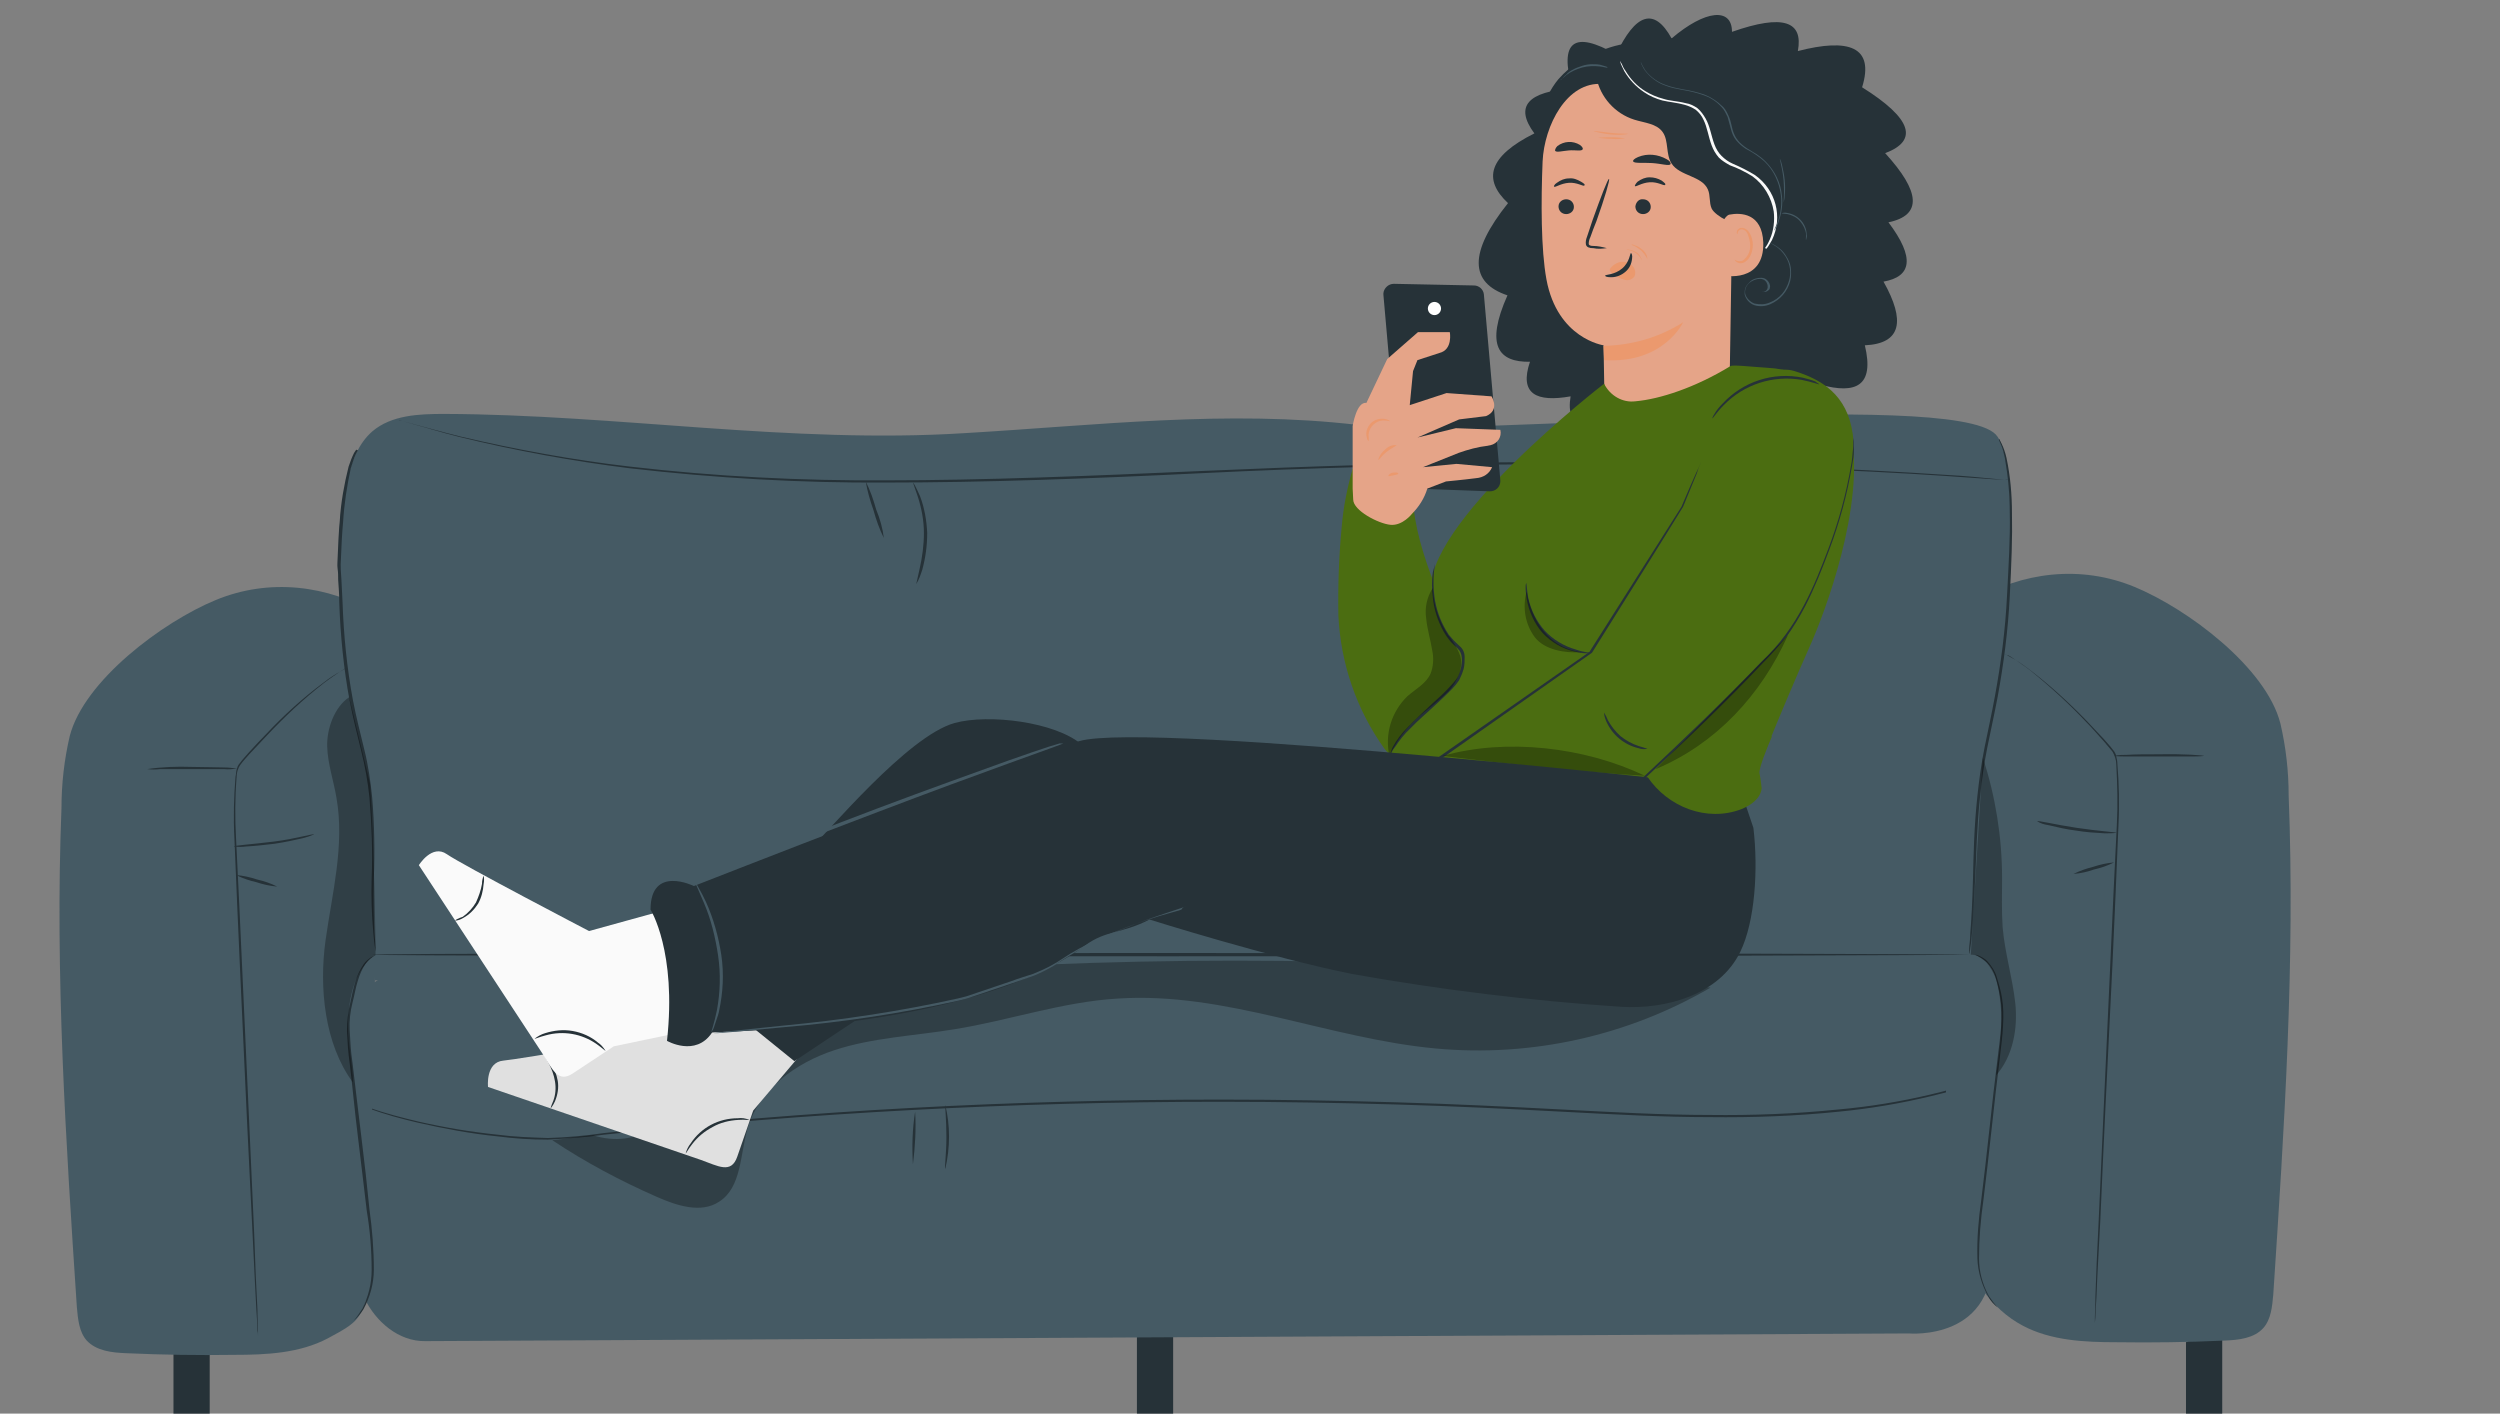 <?xml version="1.0" encoding="utf-8"?>
<!-- Generator: Adobe Illustrator 23.0.3, SVG Export Plug-In . SVG Version: 6.00 Build 0)  -->
<svg version="1.1" id="Layer_1" xmlns="http://www.w3.org/2000/svg" xmlns:xlink="http://www.w3.org/1999/xlink" x="0px" y="0px"
	 viewBox="0 0 455.4 257.5" style="enable-background:new 0 0 455.4 257.5;" xml:space="preserve">
<rect x="0" y="0" width="455.4" height="257.5" fill="#808080" stroke="none"/>
<style type="text/css">
	.st0{fill:#263238;}
	.st1{fill:#455A64;}
	.st2{opacity:0.3;}
	.st3{fill-rule:evenodd;clip-rule:evenodd;fill:#263238;}
	.st4{fill:#E5A488;}
	.st5{fill:#EB996E;}
	.st6{fill:#FAFAFA;}
	.st7{fill:#4B6D11;}
	.st8{fill:#E0E0E0;}
	.st9{fill:#FFFFFF;}
</style>
<g id="freepik--Sofa--inject-103">
	<rect x="207.1" y="241.4" class="st0" width="6.6" height="22.9"/>
	<rect x="31.6" y="241.4" class="st0" width="6.6" height="22.9"/>
	<polygon class="st0" points="404.8,264.3 398.2,264.3 398.2,244.5 404.8,241.4 	"/>
	<path class="st1" d="M247.3,77.4c-23.8-2.8-47.6,0.1-71.6,1.5c-31.6,2-63.2-3.4-94.8-3.5c-4.6,0-9.6,0.2-13.1,3.2
		c-2.4,2.1-3.7,5.3-4.5,8.4c-6.1,24.4,7.5,46.8,5,71.7c0,0.2,0,0.4-0.1,0.6l0.1,19.3l290.4-4.7c0,0,13.1-86.4,4.8-94.8
		C355.2,70.8,267.7,79.8,247.3,77.4z"/>
	<path class="st0" d="M366,87.4c0,0-0.3,0-0.8,0l-2.2-0.1l-8.6-0.6c-7.4-0.5-18.2-1.1-31.5-1.5s-29.2-0.7-46.8-0.6s-37,0.6-57.3,1.6
		s-39.7,1.7-57.3,1.7c-15.6,0.1-31.2-0.8-46.8-2.6c-10.4-1.3-20.8-3.2-31-5.7c-3.6-0.9-6.4-1.8-8.3-2.3l-2.1-0.6
		c-0.5-0.1-0.7-0.2-0.7-0.2s0.2,0,0.7,0.2l2.2,0.6c1.9,0.5,4.7,1.3,8.3,2.2c10.2,2.4,20.6,4.3,31,5.5c15.5,1.8,31.1,2.6,46.7,2.5
		c17.6,0,37-0.8,57.3-1.7s39.7-1.5,57.3-1.6s33.5,0.2,46.8,0.7s24.1,1.1,31.5,1.6c3.7,0.2,6.6,0.5,8.6,0.7l2.2,0.2
		C365.7,87.3,366,87.4,366,87.4z"/>
	<path class="st1" d="M72.5,177.5c-3.4,0-6.4,2.6-7.7,5.6s-1.2,6.3-1.2,9.6c0.2,10.1,0.4,20.1,0.6,30.2c0.1,4.6,0.2,9.4,2.2,13.6
		s6.2,7.9,11.1,7.8l270.2-1.4c0,0,16.4,1.5,15.1-15.6c-1.3-17-0.7-50.2-4.2-53.6S72.5,177.5,72.5,177.5z"/>
	<path class="st0" d="M379.4,188.9l-0.8,0.4l-2.1,1.2c-2.7,1.5-5.5,2.8-8.4,4c-10.6,4.2-21.8,6.9-33.1,8c-7.8,0.8-15.7,1.1-23.6,1
		c-8.5,0-17.5-0.5-27-1s-19.5-1-29.9-1.3s-21.1-0.5-32.1-0.5c-37.5,0-75.1,2-112.4,6c-3.4,0.5-6.8,0.7-10.2,0.9
		c-3.1,0-6.1-0.2-9.2-0.6c-4.9-0.5-9.7-1.4-14.5-2.5c-3-0.7-6-1.5-8.9-2.6c-0.8-0.3-1.5-0.6-2.2-0.9l-0.7-0.4c0,0,0.3,0.1,0.8,0.3
		s1.2,0.5,2.2,0.9c2.9,1,5.9,1.8,8.9,2.5c4.8,1.1,9.6,1.9,14.5,2.4c3,0.4,6.1,0.5,9.1,0.6c3.4-0.1,6.8-0.4,10.2-0.9
		c37.3-4.1,74.9-6.1,112.4-6.1c11,0,21.7,0.2,32.1,0.5c10.4,0.3,20.4,0.8,29.9,1.3s18.5,1,27,1c7.8,0.1,15.7-0.2,23.5-1
		c11.3-1,22.5-3.7,33.1-7.8c3.8-1.5,6.5-2.9,8.4-3.9l2.1-1.1C379.2,189,379.4,188.9,379.4,188.9z"/>
	<path class="st0" d="M166.3,212.1c-0.2-3.2-0.1-6.5,0.4-9.6C166.9,205.6,166.7,208.9,166.3,212.1z"/>
	<path class="st0" d="M172.2,212.9c-0.2,0,0.2-2.6,0.2-5.8s-0.3-5.8-0.2-5.8C173.1,205,173.1,209,172.2,212.9L172.2,212.9z"/>
	<path class="st0" d="M161,98c-0.8-1.6-1.4-3.3-1.9-5.1c-0.6-1.7-1.1-3.4-1.4-5.2c0.8,1.6,1.4,3.3,1.9,5.1
		C160.3,94.5,160.8,96.3,161,98z"/>
	<path class="st0" d="M166.9,106.4c0.2-0.9,0.4-1.8,0.6-2.7c0.5-2.2,0.8-4.4,0.8-6.6s-0.4-4.4-1.1-6.6c-0.3-0.9-0.6-1.7-0.9-2.6
		c0,0,0.2,0.2,0.4,0.6c0.3,0.6,0.6,1.2,0.9,1.9c0.8,2.1,1.2,4.4,1.3,6.7c0,2.3-0.3,4.5-0.9,6.7C167.7,104.7,167.4,105.6,166.9,106.4
		z"/>
	<path class="st1" d="M67.6,209.1c-0.3,6.6,2,18.7,0,25s-2.1,6.6-7.9,9.7c-5.1,2.7-11.2,3-17,3c-6.6,0.1-13.1,0-19.7-0.3
		c-2.6-0.1-5.4-0.4-7.2-2.3c-1.4-1.6-1.6-3.9-1.8-6.1c-2-30.2-4-60.6-2.8-90.9c0-4.4,0.5-8.8,1.5-13.1c2.6-10.1,16.9-20.8,26.6-24.8
		s20.4-2.8,29.4,2.6l3.2,42.3l-3.5,19.7L67.6,209.1z"/>
	<path class="st0" d="M63.1,121.6c-0.1,0.1-0.2,0.1-0.3,0.2l-0.8,0.5c-0.7,0.5-1.8,1.2-3.1,2.2c-3.7,2.9-7.1,6.1-10.3,9.5
		c-1,1.1-2.1,2.2-3.2,3.4c-0.5,0.6-1.1,1.2-1.6,1.9s-0.7,1.5-0.7,2.3c-0.3,3.7-0.3,7.4-0.1,11.1c0.4,7.9,0.8,16.5,1.2,25.5
		c0.8,18.1,1.6,34.5,2.1,46.4c0.2,5.9,0.4,10.7,0.6,14c0,1.6,0.1,2.9,0.1,3.8c0,0.4,0,0.8,0,1c0,0.1,0,0.2,0,0.3c0-0.1,0-0.2,0-0.3
		c0-0.2,0-0.6-0.1-1c0-0.9-0.1-2.2-0.2-3.8c-0.2-3.4-0.4-8.1-0.7-14c-0.6-11.9-1.4-28.3-2.2-46.4c-0.4-9-0.8-17.7-1.1-25.5
		c-0.2-3.7-0.1-7.5,0.2-11.2c0.1-0.4,0.1-0.9,0.2-1.3c0.1-0.2,0.1-0.4,0.2-0.6c0.1-0.2,0.2-0.4,0.4-0.6c0.5-0.7,1.1-1.3,1.6-1.9
		c1.1-1.2,2.2-2.4,3.2-3.4c3.2-3.4,6.7-6.6,10.5-9.4c1-0.8,2.1-1.5,3.2-2.1l0.9-0.5C62.8,121.7,63,121.6,63.1,121.6z"/>
	<path class="st0" d="M57.2,152c-0.7,0.3-1.3,0.5-2.1,0.7c-1.3,0.3-3.1,0.7-5.1,1c-1.7,0.2-3.4,0.4-5.2,0.5c-0.7,0.1-1.4,0.1-2.2,0
		c0-0.2,3.3-0.4,7.3-0.9S57.1,151.8,57.2,152z"/>
	<path class="st0" d="M50.5,161.5c-1.3-0.1-2.6-0.4-3.8-0.8c-1.3-0.3-2.5-0.7-3.7-1.3c1.3,0.1,2.6,0.4,3.8,0.8
		C48.1,160.5,49.3,160.9,50.5,161.5z"/>
	<path class="st0" d="M26.8,140.1c2.7-0.4,5.4-0.5,8.2-0.4c2.3,0,4.3,0.1,5.8,0.1c0.8,0,1.6,0.1,2.4,0.2c-0.8,0.1-1.6,0.2-2.4,0.1
		c-1.5,0-3.5,0-5.8,0h-5.8C28.4,140.2,27.6,140.2,26.8,140.1z"/>
	<path class="st0" d="M65.2,82c0,0.1,0,0.2-0.1,0.2c-0.1,0.2-0.2,0.4-0.3,0.6c-0.4,0.8-0.6,1.7-0.9,2.5c-0.7,3.2-1.2,6.5-1.4,9.8
		c-0.2,2.1-0.3,4.4-0.4,6.8c-0.1,1.2,0,2.5,0.1,3.8s0.1,2.7,0.2,4c0.2,6,0.8,12,1.9,17.9c0.6,3.1,1.4,6.2,2.1,9.1
		c0.7,2.8,1.1,5.7,1.4,8.6c0.4,4.9,0.5,9.8,0.3,14.7c-0.1,4.2,0,7.6,0.1,9.9c0.1,1.2,0.2,2.1,0.2,2.7v0.7c0,0.1,0,0.2,0,0.2
		s0-0.1,0-0.2s-0.1-0.4-0.1-0.7c-0.1-0.6-0.2-1.5-0.3-2.7c-0.3-3.3-0.4-6.6-0.3-9.9c0.2-4.9,0-9.8-0.4-14.7
		c-0.3-2.9-0.8-5.7-1.5-8.5c-0.7-2.9-1.5-6-2.1-9.1c-1.1-5.9-1.7-12-1.9-18c0-1.4-0.1-2.7-0.2-4.1c0-0.7,0-1.3-0.1-2s0-1.3,0-1.9
		c0.1-2.5,0.2-4.8,0.4-6.9c0.2-3.3,0.8-6.6,1.6-9.8c0.3-0.9,0.6-1.7,1-2.5l0.4-0.6C65.1,82.1,65.2,82,65.2,82z"/>
	<path class="st0" d="M68.5,173.9c-0.8,0.4-1.5,1-2,1.8c-0.6,0.9-1,1.9-1.3,2.9c-0.4,1.2-0.6,2.6-1,4.1c-0.4,1.6-0.6,3.3-0.5,5
		c0.1,2,0.2,3.9,0.5,5.8c0.5,4.1,1,8.6,1.6,13.4s1.1,9.3,1.5,13.4c0.5,3.6,0.8,7.3,0.8,11c0,2.5-0.7,5-1.9,7.2
		c-0.5,0.8-1.1,1.5-1.8,2.1c0.6-0.7,1.1-1.4,1.6-2.2c1.1-2.2,1.7-4.6,1.7-7c0-3.7-0.3-7.3-0.9-10.9c-0.5-4.1-1-8.6-1.6-13.4
		s-1-9.3-1.5-13.4c-0.3-2-0.4-3.9-0.5-5.9c0-1.7,0.2-3.5,0.6-5.1c0.3-1.5,0.6-2.9,1-4.1c0.3-1,0.8-2,1.4-2.9c0.4-0.6,0.9-1,1.5-1.4
		c0.2-0.1,0.3-0.1,0.5-0.2L68.5,173.9z"/>
	<path class="st1" d="M354.2,206.5c0.3,6.6,0.6,13.3,2.6,19.6s5.8,12.3,11.7,15.4c5.1,2.7,11.2,3,17,3c6.6,0.1,13.1,0,19.7-0.3
		c2.6-0.1,5.4-0.4,7.1-2.3c1.4-1.6,1.6-3.9,1.8-6.1c2-30.3,4-60.6,2.8-90.9c0-4.4-0.5-8.8-1.5-13.1c-2.6-10.2-16.9-20.9-26.6-24.9
		s-20.4-2.8-29.4,2.6l-3.2,42.3L354.2,206.5z"/>
	<path class="st0" d="M365.2,119.2c0.1,0,0.2,0.1,0.3,0.1l0.9,0.5c0.8,0.4,1.9,1.1,3.2,2.1c3.7,2.8,7.2,6,10.5,9.4
		c1,1.1,2.1,2.2,3.2,3.4c0.5,0.6,1.1,1.2,1.6,1.9c0.2,0.2,0.3,0.4,0.4,0.6c0.1,0.2,0.2,0.4,0.2,0.6c0.1,0.4,0.2,0.9,0.2,1.3
		c0.3,3.7,0.4,7.4,0.2,11.2c-0.3,7.9-0.7,16.5-1.1,25.5c-0.9,18.1-1.7,34.5-2.2,46.4c-0.3,5.9-0.6,10.7-0.7,14
		c-0.1,1.6-0.2,2.9-0.2,3.8l-0.1,1c0,0.2,0,0.3,0,0.3c0-0.1,0-0.2,0-0.3c0-0.2,0-0.6,0-1c0-0.9,0.1-2.2,0.1-3.8
		c0.1-3.4,0.3-8.1,0.6-14c0.5-11.9,1.3-28.3,2.1-46.4c0.4-9,0.8-17.7,1.2-25.5c0.2-3.7,0.1-7.4-0.1-11.1c0-0.8-0.3-1.6-0.7-2.3
		c-0.5-0.6-1.1-1.3-1.6-1.9c-1.1-1.2-2.1-2.4-3.1-3.4c-3.2-3.4-6.7-6.6-10.3-9.5c-1.3-1-2.4-1.7-3.1-2.2l-0.8-0.5
		C365.3,119.3,365.2,119.2,365.2,119.2z"/>
	<path class="st0" d="M371.1,149.6c0-0.2,3.2,0.6,7.2,1.2s7.3,0.8,7.3,0.9c-0.7,0.1-1.4,0.1-2.2,0.1c-1.7-0.1-3.5-0.2-5.2-0.5
		c-1.7-0.2-3.4-0.6-5.1-1C372.4,150.2,371.7,150,371.1,149.6z"/>
	<path class="st0" d="M377.7,159.2c1.2-0.6,2.4-1,3.6-1.3c1.2-0.4,2.5-0.7,3.8-0.8c-1.2,0.6-2.4,1-3.7,1.3
		C380.3,158.8,379,159.1,377.7,159.2z"/>
	<path class="st0" d="M401.5,137.7c-0.8,0.1-1.6,0.1-2.4,0.1h-5.8c-2.2,0-4.3,0-5.8,0c-0.8,0-1.6,0-2.4-0.1c0.8-0.2,1.6-0.2,2.4-0.2
		c1.5-0.1,3.5-0.1,5.8-0.1C397.8,137.3,401.5,137.6,401.5,137.7z"/>
	<path class="st0" d="M364.2,80c0.1,0.1,0.1,0.1,0.1,0.2c0.1,0.2,0.2,0.4,0.3,0.6c0.4,0.8,0.7,1.7,0.9,2.6c0.7,3.3,1,6.7,1,10.1
		c0.1,4.3-0.1,9.4-0.4,15.1c-0.3,6.1-1.1,12.3-2.2,18.3c-0.6,3.2-1.3,6.3-1.9,9.3s-1,6-1.3,8.8c-0.6,5.6-0.7,10.7-0.9,15
		s-0.4,7.8-0.6,10.1c-0.1,1.2-0.2,2.1-0.3,2.7c0,0.3-0.1,0.5-0.1,0.7c0,0.1,0,0.2-0.1,0.2c0,0,0-0.1,0-0.2s0-0.4,0-0.7
		c0-0.6,0.2-1.5,0.2-2.7c0.2-2.4,0.4-5.9,0.5-10.1c0.1-4.3,0.2-9.4,0.8-15c0.3-2.8,0.7-5.8,1.3-8.8s1.3-6.1,1.9-9.4
		c1.1-6,1.9-12.1,2.2-18.3c0.3-5.6,0.6-10.8,0.5-15c0-3.4-0.3-6.7-0.9-10.1c-0.2-0.9-0.4-1.8-0.8-2.6l-0.3-0.7L364.2,80z"/>
	<path class="st0" d="M359.8,173.9c0.2,0,0.4,0.1,0.7,0.2c0.6,0.3,1.2,0.6,1.6,1.1c0.7,0.8,1.3,1.7,1.6,2.7c0.4,1.3,0.8,2.6,1,4
		c0.5,3,0.1,6.7-0.4,10.7s-1,8.4-1.5,13s-1,9-1.5,13c-0.5,3.5-0.8,7.1-0.8,10.6c0,2.4,0.6,4.7,1.8,6.9c0.5,0.7,1,1.4,1.6,2.1
		c-0.7-0.6-1.3-1.2-1.7-2c-1.2-2.1-1.9-4.5-2-6.9c-0.1-3.6,0.2-7.2,0.7-10.7c0.5-4,1-8.4,1.5-13s1-9,1.5-13s1-7.6,0.5-10.6
		c-0.2-1.4-0.5-2.7-0.9-4c-0.3-1-0.8-1.9-1.5-2.6C361.2,174.7,360.5,174.3,359.8,173.9z"/>
	<path class="st0" d="M358.8,173.9c0,0.1-65.1,0.3-145.5,0.3s-145.5-0.1-145.5-0.3s65.1-0.3,145.5-0.3S358.8,173.8,358.8,173.9z"/>
	<g class="st2">
		<path d="M67.4,142.7L63.6,127c-2.7,1.8-4.1,5.8-4,9s1.2,6.3,1.7,9.4c1.5,8.6-0.8,17.3-2,25.9s-0.2,18.9,5,25.9
			c0-3-0.9-6.6-0.9-10.2c0-5.5,1.4-10.8,5-13C68.5,173.9,68.1,151.5,67.4,142.7z"/>
	</g>
	<g class="st2">
		<path d="M359,173.9L359,173.9c-0.1,0-0.3,0-0.5,0H359z"/>
	</g>
	<g class="st2">
		<path d="M367.1,182.7c-0.5-4.6-1.9-9.1-2.3-13.8c-0.2-3-0.1-6-0.1-8.9c0-7.5-1.2-14.9-3.5-22c-0.7,12-1.5,23.9-2.2,35.9
			c1,0,2,0.5,2.7,1.2c0.8,1,1.5,2.1,1.9,3.3c1.6,5.6,0.9,11.8,0,17.5C366.7,192.4,367.6,187.3,367.1,182.7z"/>
	</g>
</g>
<g id="freepik--Character--inject-103">
	<path class="st3" d="M308.9,75.8c4.1,2.8,7.5,2.9,9.9-1.9c6.5,3.2,10.8,1.9,12.9-3.8c6.3,1.7,9.8,0.3,8-7.2
		c6.7-0.3,7.4-4.5,3.4-11.6c5.1-0.9,5.8-4.3,0.9-10.8c6.2-1.3,5.8-5.6-0.6-12.6c6.1-2.3,4.9-6.3-4.2-12c2.3-7.4-2.4-9-11.7-6.6
		c1-5.4-2.6-6.8-12-3.5c0-4.5-4.9-4-11,1.2c-3.2-5.8-6.6-4.5-10.1,2.9c-7.7-4.4-10.4-2.4-8,6.2c-8,0.6-10.6,3.2-6.9,8.2
		c-8.4,4.2-9.4,8.4-4.8,12.7c-7.2,9-7,14.5-0.1,16.8c-4.1,9.2-1.6,12.2,4.1,12.1c-2,5.9,1.2,7.4,7.4,6.3c-1,6,3.1,6.5,9.6,4.2
		C300.4,80.6,304.7,79.8,308.9,75.8z"/>
	<g class="st2">
		<path d="M172.9,176.6c-8.4,0.5-17,1.2-24.4,5c-7.8,4-13.6,11.1-20.3,16.8s-11.8,11-20.2,8.4l-7.4,0.9c6,4,12.4,7.4,19,10.3
			c3.6,1.6,8.1,3.1,11.4,0.9c4.1-2.6,3.8-8.6,5.2-13.4c2.1-7.1,8.8-11.9,15.8-14.2s14.5-2.6,21.8-3.8c10-1.6,19.7-5,29.8-5.6
			c19.6-1.3,38.4,7.3,58,9.1c17.4,1.6,34.9-2.3,50-11.1C265.5,174.5,219.1,173.8,172.9,176.6z"/>
	</g>
	<path class="st0" d="M307.7,35.6c2.6-4.2,7.2-6.9,12.2-7.1l-0.5,1.3c4.3-2.1,9.6-0.4,11.7,4c2,4,0.6,8.8-3,11.2
		c2.5,2.4,2.3,6.8,0.1,9.5s-6,3.7-9.5,3.3c-8-0.9-13.9-8.1-13-16.1C305.9,39.5,306.6,37.4,307.7,35.6L307.7,35.6z"/>
	<path class="st0" d="M315.3,25.2c-0.7-2-0.4-4.2-0.7-6.2c-0.6-4.6-4.2-8.5-8.5-10.2c-4.4-1.5-9.2-1.5-13.6,0.1
		c-3.3,1-6.3,2.9-8.6,5.5c-3,3.6-4,8.4-2.8,12.9l23.5-3.1c2.1,2,4.5,3.6,7,4.8c0.8,0.3,1.6,0.5,2.4,0.4c0.9-0.1,1.6-0.7,1.9-1.5
		C316,26.9,315.7,26,315.3,25.2z"/>
	<path class="st4" d="M312.3,19.9l-20.4-4.6c-6.5-0.5-10.6,7.6-10.9,14.1c-0.3,7.3-0.3,16.1,0.7,21.5c2,10.8,10.4,12,10.4,12
		s0.2,13.1,0.4,17c7.4,3.5,14.8-2.7,22.5-6.1l0.8-50.1C315.8,21.7,314.3,20.1,312.3,19.9z"/>
	<path class="st0" d="M283.9,37.6c0,0.8,0.6,1.4,1.4,1.4c0.7,0,1.4-0.5,1.4-1.3l0,0c0-0.8-0.6-1.4-1.4-1.4
		C284.6,36.3,283.9,36.8,283.9,37.6L283.9,37.6z"/>
	<path class="st0" d="M283.1,34c0.2,0.2,1.2-0.6,2.7-0.7s2.6,0.7,2.8,0.5c0.2-0.2-0.1-0.4-0.6-0.7c-0.7-0.4-1.4-0.7-2.2-0.6
		c-0.8,0-1.5,0.3-2.2,0.8C283.1,33.6,283,34,283.1,34z"/>
	<path class="st0" d="M297.9,37.6c0,0.8,0.6,1.4,1.4,1.4c0.7,0,1.4-0.5,1.4-1.3l0,0c0-0.8-0.6-1.4-1.4-1.4
		C298.6,36.2,298,36.8,297.9,37.6C297.9,37.5,297.9,37.5,297.9,37.6z"/>
	<path class="st0" d="M297.8,33.9c0.2,0.2,1.2-0.6,2.7-0.7c1.5-0.1,2.6,0.7,2.8,0.5c0.2-0.2-0.1-0.4-0.6-0.8
		c-0.7-0.4-1.4-0.6-2.2-0.6c-0.8,0-1.5,0.3-2.2,0.8C297.9,33.5,297.8,33.8,297.8,33.9z"/>
	<path class="st0" d="M292.7,45.2c-0.8-0.2-1.6-0.4-2.5-0.4c-0.4,0-0.8-0.1-0.8-0.4c0-0.4,0.1-0.8,0.3-1.2c0.3-0.9,0.7-1.9,1.1-2.9
		c1.5-4.2,2.5-7.6,2.3-7.7s-1.5,3.3-3,7.5l-1,3c-0.2,0.5-0.3,1-0.2,1.5c0.1,0.3,0.4,0.5,0.6,0.5c0.2,0.1,0.4,0.1,0.7,0.1
		C291.1,45.4,291.9,45.3,292.7,45.2z"/>
	<path class="st5" d="M292.1,63c5.1-0.1,10.1-1.5,14.5-4.3c0,0-3.5,7.6-14.4,6.9L292.1,63z"/>
	<path class="st5" d="M293.4,48.8c0.6-0.7,1.5-1.2,2.4-1.1c0.7,0,1.3,0.4,1.7,0.9c0.4,0.5,0.5,1.2,0.2,1.8c-0.5,0.6-1.2,0.8-2,0.5
		c-0.7-0.2-1.4-0.6-2-1.1c-0.2-0.1-0.3-0.3-0.4-0.4C293.2,49.2,293.2,49,293.4,48.8"/>
	<path class="st0" d="M297.1,46.1c-0.2,0-0.2,1.6-1.6,2.8s-3.1,1.1-3.1,1.3s0.4,0.3,1.1,0.3c1,0,1.9-0.4,2.6-1s1.1-1.4,1.2-2.4
		C297.4,46.5,297.2,46.1,297.1,46.1z"/>
	<path class="st0" d="M297.5,29.4c0.2,0.4,1.7,0.2,3.4,0.3s3.2,0.6,3.4,0.2c0.1-0.2-0.1-0.6-0.7-0.9c-1.6-0.9-3.5-1.1-5.2-0.4
		C297.7,28.9,297.4,29.2,297.5,29.4z"/>
	<path class="st0" d="M283.3,27.5c0.3,0.3,1.3,0,2.5-0.1s2.3,0.2,2.5-0.2c0.1-0.2-0.1-0.5-0.5-0.8c-1.3-0.8-2.9-0.7-4.1,0.2
		C283.4,26.9,283.2,27.3,283.3,27.5z"/>
	<path class="st0" d="M301.3,7.7l-10.5,6.4c0.7,3.6,3.4,6.6,6.9,7.7c1.9,0.6,4.1,0.7,5.2,2.3s0.5,4,1.6,5.7c1.5,2.3,5.5,2.2,6.6,4.7
		c0.5,1.1,0.2,2.4,0.7,3.5c0.7,1.4,4.4,3.3,5.9,2.8s3.3,0.8,3.8-0.6c0,0,3.8-3.6,2.7-11s-2.1-10.5-7.1-15.5S306.8,5.5,301.3,7.7z"/>
	<path class="st4" d="M313.3,42c0-0.8,0.9-2.7,1.7-2.9c2.1-0.4,6-0.3,6.2,5.1c0.2,7.4-7.2,6.1-7.3,5.9C313.8,50,313.3,44.8,313.3,42
		z"/>
	<path class="st5" d="M316,47.3c0,0,0.1,0.1,0.4,0.2c0.3,0.1,0.7,0.1,1,0c1-0.7,1.5-1.8,1.4-2.9c0-0.6-0.2-1.3-0.4-1.8
		c-0.1-0.5-0.5-0.9-1-1c-0.3-0.1-0.6,0.1-0.8,0.4c-0.1,0.2,0,0.4-0.1,0.4s-0.2-0.1-0.1-0.4c0-0.2,0.1-0.4,0.3-0.5
		c0.2-0.2,0.5-0.2,0.7-0.2c0.6,0.1,1.1,0.5,1.4,1.1s0.5,1.3,0.5,2c0,1.5-0.7,2.9-1.8,3.3c-0.4,0.1-0.8,0.1-1.2-0.2
		C316,47.5,316,47.3,316,47.3z"/>
	<path class="st0" d="M277,50.8l0.2-0.2c0.2-0.2,0.4-0.5,0.5-0.8c0.2-0.4,0.3-0.9,0.3-1.4c0-0.7-0.2-1.3-0.6-1.9
		c-0.5-0.6-1.2-0.9-1.8-1.5c-0.3-0.3-0.4-0.7-0.3-1.1c0.2-0.4,0.5-0.7,0.9-0.8c0.4-0.2,0.9-0.3,1.4-0.4c0.5-0.1,1-0.4,1.4-0.8
		c0.3-0.5,0.4-1.1,0.2-1.6c-0.1-0.5-0.4-1.1-0.7-1.5c-0.3-0.4-0.6-0.9-0.8-1.4c-0.2-0.5-0.3-1-0.2-1.5c0.3-0.9,0.7-1.8,1.3-2.6
		c0.8-1.5,1.4-3.1,1.7-4.7c0.2-1.1,0.3-2.3,0.2-3.4c0-0.4,0-0.7-0.1-0.9c0-0.1,0-0.2-0.1-0.3c0,0,0,0.4,0,1.2c0,1.1-0.1,2.3-0.3,3.4
		c-0.3,1.6-0.9,3.2-1.8,4.7c-0.6,0.8-1,1.7-1.4,2.7c-0.1,0.5,0,1.1,0.2,1.6s0.5,1,0.8,1.4s0.5,0.9,0.6,1.4s0.1,1-0.2,1.4
		c-0.3,0.4-0.7,0.6-1.2,0.7c-0.5,0.1-1,0.2-1.4,0.4c-0.5,0.2-0.8,0.5-1,1c-0.1,0.2-0.1,0.5,0,0.7s0.2,0.4,0.4,0.6
		c0.6,0.6,1.4,0.9,1.8,1.4s0.6,1.1,0.6,1.7c0,0.5-0.1,1-0.2,1.4C277.6,50.1,277.3,50.5,277,50.8z"/>
	<path class="st6" d="M321.8,45.3c0.4-0.5,0.7-1.1,1-1.6c2-4.2,0.7-9.1-3.1-11.8c-1.3-0.8-2.7-1.5-4.1-2.1c-0.7-0.3-1.4-0.8-2-1.4
		s-1-1.3-1.3-2.1c-0.6-1.6-0.8-3.3-1.6-4.7c-0.4-0.7-0.9-1.4-1.5-1.9c-0.6-0.4-1.3-0.8-2.1-0.9c-1.5-0.4-2.9-0.4-4.1-0.8
		c-1.2-0.3-2.3-0.8-3.3-1.4c-1.5-0.9-2.7-2.2-3.6-3.7c-0.3-0.4-0.5-0.8-0.7-1.3l-0.2-0.3c0-0.1,0-0.1-0.1-0.1
		c0.2,0.6,0.5,1.2,0.8,1.8c0.9,1.5,2.1,2.8,3.6,3.8c1,0.7,2.2,1.2,3.3,1.5c1.3,0.3,2.7,0.4,4.1,0.8c0.7,0.2,1.4,0.5,2,0.9
		c0.6,0.5,1.1,1.1,1.4,1.8c0.7,1.4,0.9,3.1,1.5,4.7c0.3,0.8,0.7,1.5,1.3,2.2c0.6,0.6,1.3,1,2,1.4c1.4,0.5,2.8,1.2,4.1,2
		c2.1,1.5,3.5,3.9,3.9,6.4c0.2,1.7,0,3.5-0.7,5.1c-0.2,0.4-0.4,0.9-0.7,1.3l-0.2,0.3L321.8,45.3z"/>
	<path class="st1" d="M323.2,42c0.3-0.5,0.6-1,0.8-1.6c0.5-1.5,0.8-3.1,0.6-4.7c-0.2-2.4-1.3-4.6-3-6.3c-0.5-0.5-1-0.9-1.6-1.3
		s-1.2-0.7-1.8-1.1c-0.6-0.4-1.2-0.9-1.6-1.4c-0.5-0.6-0.8-1.3-1-2s-0.3-1.5-0.6-2.2c-0.3-0.7-0.6-1.4-1.1-1.9c-1-1-2.2-1.8-3.5-2.3
		c-1.2-0.4-2.4-0.7-3.7-0.9c-1.1-0.2-2.1-0.4-3.2-0.8c-1.5-0.5-2.8-1.4-3.8-2.7c-0.3-0.5-0.6-1-0.8-1.5v0.1c0,0.1,0.1,0.2,0.1,0.3
		c0.2,0.4,0.4,0.8,0.6,1.1c1,1.3,2.3,2.3,3.8,2.8c1,0.4,2.1,0.6,3.2,0.8c1.2,0.2,2.5,0.5,3.6,0.9c1.3,0.4,2.5,1.2,3.4,2.2
		c0.5,0.5,0.8,1.2,1.1,1.8c0.2,0.7,0.4,1.4,0.6,2.2c0.2,0.8,0.5,1.5,1,2.1s1.1,1.1,1.7,1.5c1.2,0.6,2.4,1.4,3.4,2.3
		c1.7,1.6,2.7,3.8,3,6.1c0.2,1.6,0,3.2-0.5,4.7c-0.1,0.4-0.3,0.8-0.5,1.2C323.3,41.7,323.2,41.8,323.2,42z"/>
	<path class="st1" d="M284.3,14.6c0,0,0.4-0.4,1-0.9c0.9-0.7,1.9-1.1,2.9-1.4c1.1-0.3,2.2-0.3,3.2-0.2c0.8,0.1,1.3,0.3,1.4,0.2
		s-0.1-0.1-0.3-0.2c-0.3-0.1-0.7-0.2-1-0.3c-0.5-0.1-1-0.1-1.5-0.1c-0.6,0-1.2,0.1-1.8,0.3c-0.6,0.2-1.2,0.4-1.7,0.7
		c-0.4,0.2-0.9,0.5-1.2,0.9c-0.3,0.2-0.5,0.5-0.7,0.7C284.3,14.5,284.2,14.6,284.3,14.6z"/>
	<path class="st1" d="M321,53.1c0.1,0.1,0.2,0.1,0.3,0.1c0.3,0,0.6-0.1,0.8-0.3c0.2-0.1,0.3-0.3,0.3-0.5c0.1-0.3,0-0.5-0.1-0.8
		c-0.3-0.6-0.8-1-1.5-1s-1.5,0.2-2,0.7c-0.3,0.3-0.6,0.6-0.8,1c-0.2,0.4-0.2,0.9-0.2,1.3c0.2,0.9,0.9,1.7,1.8,2c1,0.3,2,0.2,2.9-0.2
		c1.8-0.8,3.1-2.3,3.6-4.2c0.2-0.8,0.2-1.7,0.1-2.5c-0.1-0.7-0.4-1.4-0.8-2c-0.5-0.9-1.3-1.6-2.2-2.1l-0.4-0.2
		c-0.1-0.1-0.2-0.1-0.3-0.1c-0.1,0-0.2-0.1-0.3-0.1c0,0,0.4,0.1,1,0.5c0.9,0.5,1.6,1.3,2.1,2.1c0.8,1.3,1,2.9,0.6,4.3
		c-0.5,1.8-1.7,3.3-3.5,4c-0.9,0.4-1.8,0.4-2.8,0.2c-0.8-0.3-1.5-1-1.7-1.8c-0.1-0.8,0.2-1.5,0.8-2c0.5-0.4,1.2-0.7,1.9-0.7
		c0.6,0,1.1,0.3,1.3,0.9c0.1,0.2,0.1,0.4,0.1,0.7c-0.1,0.5-0.5,0.8-1,0.8C321.2,53.2,321.1,53.1,321,53.1z"/>
	<path class="st0" d="M321.4,66.2c-0.3,0.2-0.5,0.3-0.8,0.4c-0.8,0.3-1.6,0.3-2.3,0c-1.1-0.4-1.9-1.5-2-2.7c0-0.7,0.1-1.4,0.5-2
		s1-1.1,1.8-1.2c0.3-0.1,0.7,0,1,0.1c0.3,0.2,0.5,0.5,0.5,0.8s-0.1,0.6-0.4,0.8c-0.3,0.1-0.6,0.2-0.9,0.1c-0.6-0.2-1.1-0.6-1.4-1.2
		c-0.3-0.5-0.4-1-0.4-1.6c0-0.8,0.1-1.6,0.4-2.4c0.1-0.3,0.2-0.6,0.2-0.9c0,0.1-0.1,0.1-0.1,0.2c-0.1,0.1-0.1,0.4-0.2,0.6
		c-0.3,0.8-0.5,1.6-0.5,2.4c0,0.6,0.1,1.2,0.4,1.7c0.3,0.6,0.8,1.1,1.5,1.3c0.4,0.1,0.8,0.1,1.1-0.1c0.4-0.2,0.6-0.6,0.5-1
		s-0.3-0.8-0.7-1c-0.4-0.2-0.8-0.3-1.2-0.2c-0.8,0.2-1.5,0.7-1.9,1.3c-1,1.5-0.7,3.5,0.8,4.5c0.9,0.7,2.1,0.8,3.2,0.3
		c0.2-0.1,0.4-0.2,0.6-0.3C321.3,66.3,321.3,66.3,321.4,66.2z"/>
	<path class="st5" d="M296.3,45.5c1.2,0.1,2.2,0.8,2.8,1.9c0,0,0-0.2-0.2-0.5c-0.2-0.4-0.5-0.8-0.9-1s-0.8-0.4-1.2-0.4
		C296.5,45.4,296.3,45.5,296.3,45.5z"/>
	<path class="st5" d="M297.2,44.6c0.6,0.2,1.2,0.6,1.7,1c0.5,0.5,0.9,1,1.2,1.6c0,0,0-0.2-0.1-0.6c-0.2-0.5-0.5-0.9-0.9-1.2
		s-0.8-0.6-1.3-0.7C297.4,44.5,297.2,44.5,297.2,44.6z"/>
	<path class="st5" d="M290.3,23.9c1,0.3,2.1,0.5,3.1,0.6c1.1,0.1,2.1,0.1,3.2-0.1c0-0.1-1.4,0-3.2-0.2S290.4,23.8,290.3,23.9z"/>
	<path class="st5" d="M291.1,25.1c0.8,0.1,1.6,0.2,2.5,0.2c0.8,0.1,1.7,0,2.5-0.1c-0.8-0.1-1.6-0.2-2.5-0.2
		C292.8,25,292,25,291.1,25.1z"/>
	<path class="st1" d="M324.9,36.9c0.1-0.4,0.2-0.8,0.2-1.2c0.1-1,0.1-1.9,0-2.9s-0.3-1.9-0.5-2.8c-0.1-0.4-0.2-0.8-0.4-1.1
		c0.3,1.3,0.6,2.7,0.7,4C325,34.2,325,35.5,324.9,36.9z"/>
	<path class="st1" d="M329,43.7c0.1-0.4,0.2-0.7,0.1-1.1c-0.1-1.9-1.6-3.5-3.5-3.8c-0.4-0.1-0.8-0.1-1.1,0.1c0,0,0.4,0,1.1,0.1
		c0.9,0.2,1.7,0.6,2.3,1.3c0.6,0.7,1,1.5,1.1,2.4C329,43.2,328.9,43.7,329,43.7z"/>
	<path class="st7" d="M246.4,85.4c-1,3.5-1.7,7-2,10.6c-0.5,5.3-0.7,10.7-0.6,16.1c0.4,8.7,3.3,17.2,8.4,24.3l0,0
		c2.4,3.1,6.9,3.7,10,1.3c0.5-0.4,1-0.9,1.4-1.4l9-12.1l-6.8-7.9c0,0-7.3-13.6-8.3-23.9L246.4,85.4z"/>
	<path class="st7" d="M292.2,69.9c0,0-33.5,25.8-31.5,38.5c1.3,8.3,4.1,23.2,4.1,23.2l-9.8,6.3l63.7,6.1c0,0,5.5-14,10.9-26.1
		c2.8-6.2,10.2-25.8,7.6-39.1c-1.4-7.1-7.8-11.4-15.2-11.8c-3.2-0.2-6.4-0.6-6.8-0.3c-6.4,3.9-12.8,6-17.3,6.4
		C295.6,73.4,293.3,72.1,292.2,69.9z"/>
	<path class="st7" d="M314.2,73.9c0,0,7-8.1,12.7-6.3c4.8,1.5,9.6,4.2,10.6,11.5s-5.2,26.7-11.3,35.5c-4.2,6.1-27,27.4-27,27.4
		l-40.8-1.2l31.4-22l16.7-26.5L314.2,73.9z"/>
	<path class="st0" d="M309.9,84.1l-0.2,0.5c-0.2,0.4-0.4,0.9-0.6,1.6l-2.5,6.1l0,0c-3.6,5.9-9.4,15.1-16.6,26.6l0,0l0,0l-31.3,22
		l-0.1-0.5l19.2,0.6l21.5,0.7l-0.2,0.1c8-7.5,15.3-14.5,21.7-21.2c6.8-6.3,9.8-14.2,12.2-20.5c1.9-5,3.3-10.1,4.2-15.4
		c0.2-0.9,0.2-1.7,0.3-2.5c0.1-0.7,0.1-1.3,0.1-1.8s0-0.8,0-1.1c0-0.1,0-0.3,0-0.4c0,0.1,0,0.2,0,0.4c0,0.3,0,0.6,0.1,1.1
		c0,0.5,0,1.1,0,1.8s-0.1,1.5-0.3,2.5c-0.9,5.3-2.3,10.5-4.2,15.5c-1.3,3.5-2.7,7-4.4,10.3c-1,1.9-2.1,3.7-3.3,5.4
		c-1.4,1.7-2.9,3.4-4.5,5c-6.3,6.7-13.7,13.8-21.7,21.2l-0.1,0.1h-0.1l-21.5-0.6l-19.2-0.6h-0.8l0.6-0.4l31.4-21.9l-0.1,0.1
		l16.8-26.5l0,0c1.1-2.6,2-4.7,2.6-6l0.7-1.5C309.8,84.3,309.9,84.1,309.9,84.1z"/>
	<path class="st0" d="M331.4,70c0,0.1-1.2-0.4-3.2-0.8c-5.2-0.9-10.5,0.8-14.2,4.6c-1.4,1.4-2,2.5-2.1,2.4c0.1-0.3,0.2-0.5,0.4-0.8
		c0.4-0.7,0.9-1.3,1.5-1.9c3.7-4,9.2-5.8,14.6-4.7c0.8,0.2,1.6,0.4,2.3,0.7C330.9,69.7,331.2,69.8,331.4,70z"/>
	<path class="st0" d="M253.3,137.7c0-0.1,0-0.3,0-0.4c0.1-0.4,0.2-0.8,0.4-1.2c0.7-1.3,1.6-2.5,2.7-3.6c1.3-1.4,3-2.9,4.8-4.6
		c0.9-0.8,1.9-1.7,2.8-2.7c0.5-0.5,0.9-1,1.3-1.5c0.4-0.6,0.6-1.2,0.8-1.9c0.3-1.3,0.4-2.8-0.6-3.7c-0.5-0.5-1-0.9-1.4-1.4l-0.6-0.8
		l-0.5-0.8c-1.1-2-1.8-4.1-2-6.3c-0.2-1.5-0.2-3,0-4.5c0.1-0.4,0.2-0.8,0.3-1.2c0-0.1,0.1-0.3,0.1-0.4c0,0-0.1,0.6-0.2,1.6
		c-0.1,1.5-0.1,2.9,0.1,4.4c0.3,2.2,1,4.2,2.1,6.1l0.5,0.8c0.2,0.2,0.4,0.5,0.6,0.7c0.4,0.5,0.9,0.9,1.4,1.4c0.6,0.5,0.9,1.2,0.9,2
		c0,0.7,0,1.5-0.2,2.2s-0.5,1.4-0.8,2c-0.4,0.6-0.8,1.1-1.3,1.6c-1,1-1.9,1.9-2.8,2.7c-1.8,1.7-3.5,3.1-4.8,4.5
		c-1.1,1-2,2.2-2.8,3.4C253.6,136.7,253.4,137.2,253.3,137.7z"/>
	<path class="st0" d="M289.8,118.9c-0.2,0.1-0.5,0.1-0.8,0.1c-0.7,0-1.4-0.1-2.1-0.3c-2.3-0.5-4.3-1.7-5.9-3.4
		c-1.5-1.7-2.5-3.9-2.9-6.2c-0.1-0.7-0.2-1.4-0.2-2.1c0-0.3,0-0.5,0.1-0.8c0.1,0,0.1,1.1,0.4,2.8c0.5,2.2,1.5,4.2,3,5.9
		c1.5,1.6,3.5,2.8,5.6,3.4C288.7,118.9,289.8,118.9,289.8,118.9z"/>
	<g class="st2">
		<path d="M278.1,107.7c-0.8,2.9-0.3,6,1.5,8.4c1.8,2.3,5.5,2.9,8.4,2.7C282,118,278.9,112.8,278.1,107.7z"/>
	</g>
	<path class="st0" d="M300.1,136.4c-0.5,0.1-1.1,0.1-1.6-0.1c-2.6-0.6-4.8-2.4-5.9-4.9c-0.2-0.5-0.4-1-0.4-1.6
		c0.3,0.5,0.5,0.9,0.7,1.4c0.6,1.1,1.4,2.1,2.3,2.9c1,0.8,2.1,1.4,3.3,1.8C299.1,136.1,299.6,136.2,300.1,136.4z"/>
	<g class="st2">
		<path d="M262.8,137.7c11.5,1.4,25.2,3,36.8,3.6l0,0C288.7,136.1,274.4,134.4,262.8,137.7z"/>
	</g>
	<g class="st2">
		<path d="M266,119.5c-0.5-1.4-1.3-2.7-2.2-3.8c-1.7-2.6-2.7-5.5-2.8-8.6c-1.1,1.7-1.5,3.7-1.2,5.6c0.2,2,0.8,3.9,1.1,5.8
			c0.3,1.4,0.2,2.9-0.3,4.2c-0.8,1.8-2.7,2.8-4.2,4.1c-2.9,2.8-4.2,6.9-3.3,10.9c1.3-2.8,3.2-5.3,5.5-7.3c1.8-1.4,3.6-2.9,5.3-4.5
			C265.5,124.1,266.6,121.7,266,119.5z"/>
	</g>
	<g class="st2">
		<path d="M301.6,140.1c11-4.6,19.2-13.5,24.1-24.4C317.7,123.8,309.7,132.1,301.6,140.1z"/>
	</g>
	<path class="st8" d="M153.3,183.3l-16.1,19l-2.9,8.4c-1.1,3.2-3.5,1.7-6.6,0.6L88.9,198c0,0-0.5-4.5,2.8-4.8s29.1-4.8,29.1-4.8
		l13.7-18.4L153.3,183.3z"/>
	<path class="st8" d="M156.1,182.8l-4.3,4.5c-0.7,0.7-1.7,0.8-2.5,0.2l-17-13.2c-0.7-0.6-0.9-1.6-0.4-2.4l3.2-5.1
		c0.5-0.9,1.7-1.1,2.6-0.6l0.1,0.1l18.1,13.9c0.8,0.6,1,1.8,0.4,2.6C156.2,182.7,156.1,182.8,156.1,182.8z"/>
	<path class="st0" d="M131.7,173.8c0.7,0.9,1.5,1.6,2.4,2.4c1.5,1.4,3.7,3.3,6.1,5.2s4.8,3.6,6.6,4.7c0.9,0.5,1.6,1,2.1,1.3
		c0.2,0.2,0.5,0.3,0.8,0.4c-0.9-0.7-1.8-1.4-2.7-2c-1.7-1.2-4-2.8-6.5-4.8s-4.6-3.8-6.2-5.1C133.5,175.1,132.6,174.4,131.7,173.8z"
		/>
	<path class="st0" d="M147.3,185.4c3.1-1.4,5.1-4.4,5.4-7.8c-0.5,1.5-1.2,3-2.1,4.3C149.7,183.3,148.5,184.4,147.3,185.4z"/>
	<path class="st0" d="M140.5,181.4c1.3-1.1,2.5-2.4,3.6-3.8c1.2-1.3,2.1-2.8,2.9-4.3c-1.2,1.3-2.3,2.6-3.3,4
		C142.5,178.6,141.4,179.9,140.5,181.4z"/>
	<path class="st0" d="M134.2,175.4c0.8-1.5,1.8-2.8,3-3.9c1.3-1,2.7-1.9,4.2-2.5c-0.5,0-1,0.1-1.5,0.3c-1.1,0.4-2.2,1-3.1,1.8
		c-0.9,0.8-1.6,1.8-2.2,2.9C134.4,174.4,134.3,174.9,134.2,175.4z"/>
	<path class="st0" d="M124.9,210.1c0.1,0,0.4-0.7,1.2-1.7c1-1.3,2.2-2.3,3.7-3.1c1.4-0.8,3-1.2,4.7-1.3c1.2-0.1,2,0.1,2,0
		c-0.7-0.3-1.4-0.4-2.1-0.3c-3.5,0-6.7,1.7-8.6,4.6C125.4,208.8,125.1,209.4,124.9,210.1z"/>
	<path class="st0" d="M100.3,201.9c0,0,0.4-0.4,0.8-1.3c0.5-1.2,0.7-2.5,0.5-3.7s-0.7-2.4-1.4-3.5c-0.2-0.5-0.6-0.9-1-1.2
		c-0.1,0,0.2,0.5,0.7,1.4c0.6,1.1,1,2.2,1.2,3.4s0.1,2.4-0.3,3.5C100.6,201,100.4,201.4,100.3,201.9z"/>
	<path class="st6" d="M136.2,185.5l-24.4,5.1l-7.4,4.9c-2.8,1.9-3.8-0.8-5.6-3.6l-22.5-34.3c0,0,2.4-3.9,5.1-2s25.9,14,25.9,14
		l22.1-6.1L136.2,185.5z"/>
	<path class="st8" d="M138.7,186.8l-6.1,0.9c-0.9,0.1-1.8-0.4-2.1-1.4l-5.3-20.9c-0.2-0.9,0.3-1.9,1.2-2.2l5.7-2.1
		c1-0.3,2,0.2,2.4,1.1c0,0.1,0,0.1,0,0.2l5.8,22c0.3,1-0.3,2-1.3,2.3C138.8,186.7,138.8,186.8,138.7,186.8z"/>
	<path class="st0" d="M124.9,164.6c0,1.1,0.2,2.2,0.4,3.3c0.3,2,0.9,4.8,1.7,7.9s1.6,5.8,2.3,7.7c0.4,1,0.6,1.8,0.9,2.3
		c0.1,0.3,0.2,0.6,0.4,0.8c-0.2-1.1-0.6-2.2-0.9-3.2c-0.6-2-1.4-4.7-2.2-7.7s-1.4-5.8-1.8-7.8C125.5,166.8,125.3,165.7,124.9,164.6z
		"/>
	<path class="st0" d="M130.2,183.5c3.3,0.8,6.7-0.3,9-2.8c-1.3,0.9-2.8,1.6-4.3,2.1C133.4,183.2,131.8,183.4,130.2,183.5z"/>
	<path class="st0" d="M127.3,176c1.7-0.1,3.5-0.3,5.1-0.8c1.7-0.3,3.4-0.9,4.9-1.6c-1.7,0.3-3.4,0.6-5.1,1.1
		C130.6,175,128.9,175.5,127.3,176z"/>
	<path class="st0" d="M126,167.5c1.5-0.7,3.1-1.1,4.8-1.3c1.6,0,3.3,0.2,4.9,0.6c-0.4-0.3-0.8-0.6-1.3-0.7c-1.2-0.4-2.4-0.5-3.6-0.5
		c-1.2,0.1-2.4,0.4-3.5,0.9C126.7,166.8,126.3,167.1,126,167.5z"/>
	<path class="st0" d="M97.4,189.2c0,0.1,0.8-0.3,2-0.6c3.2-0.9,6.6-0.3,9.3,1.6c1,0.7,1.6,1.3,1.6,1.2c-0.4-0.6-0.8-1.1-1.4-1.5
		c-1.3-1.1-2.9-1.8-4.6-2.1s-3.4-0.1-5,0.4C98.6,188.4,97.9,188.8,97.4,189.2z"/>
	<path class="st0" d="M82.9,167.7c0.5,0,1-0.2,1.5-0.5c1.1-0.6,2-1.5,2.7-2.6c0.6-1.1,0.9-2.3,1-3.6c0.1-0.5,0.1-1,0-1.5
		c-0.2,0.5-0.3,1-0.3,1.5c-0.2,1.2-0.6,2.3-1.1,3.4c-0.6,1-1.4,1.9-2.4,2.6C83.4,167.3,82.9,167.6,82.9,167.7z"/>
	<path class="st0" d="M204.3,143.2c0.8-2.1-5-5.6-7.3-7.6c-4.8-4.1-16.9-5.6-23.1-3.9c-8.6,2.4-22.9,19.7-27.2,23.9
		S129.5,181,129.5,181l15.2,12.3l46.6-31L204.3,143.2z"/>
	<path class="st0" d="M118.5,165.7c0,0,4.8,7.6,3,23.9c0,0,5.2,3,8.2-1.5c-0.2-0.3,46.6,0,68-15.9c3.8-2.8,6.7-2.1,11.7-4.7
		c0,0,21.9,6.9,36.8,9.9c16.2,2.9,32.6,4.9,49.1,6c8.2,0.5,17.9-2.2,21.7-10c2.7-5.5,3.3-15.1,2.4-22.6l-2.5-7.4
		c0,0-107.5-12.1-120.3-8.4c-10.5,3-70.2,26.4-70.2,26.4S118.5,157.5,118.5,165.7z"/>
	<path class="st1" d="M129.6,188c-0.1,0,0.5-1.5,1-4c0.6-3.3,0.7-6.6,0.2-10c-0.5-3.3-1.3-6.6-2.6-9.6c-1-2.4-1.7-3.8-1.6-3.8
		c0.2,0.3,0.4,0.6,0.6,1c0.5,0.9,1,1.8,1.4,2.7c1.4,3.1,2.3,6.4,2.8,9.7c0.5,3.4,0.3,6.8-0.4,10.1c-0.1,0.6-0.3,1.1-0.5,1.7
		c-0.1,0.4-0.3,0.8-0.4,1.2C130,187.4,129.8,187.7,129.6,188z"/>
	<path class="st1" d="M193.7,135.4c-0.2,0.1-0.4,0.2-0.7,0.3l-1.9,0.7l-7.2,2.6c-6.1,2.2-14.5,5.3-23.7,8.8l-23.6,9l-7.2,2.7l-2,0.7
		c-0.2,0.1-0.5,0.2-0.7,0.2c0.2-0.1,0.4-0.2,0.7-0.3l1.9-0.8l7.1-2.9c6-2.4,14.3-5.7,23.6-9.2s17.7-6.5,23.8-8.7
		c3.1-1.1,5.5-1.9,7.3-2.5l2-0.6C193.2,135.5,193.4,135.4,193.7,135.4z"/>
	<path class="st1" d="M216,165.1c-0.3,0.1-0.5,0.2-0.8,0.3l-2.4,0.8c-2.1,0.7-5.1,1.7-8.7,3.2c-4.2,1.7-8.3,3.9-12.1,6.5
		c-1.2,0.7-2.4,1.3-3.6,1.8c-1.3,0.5-2.6,0.9-4,1.4l-8.3,2.8l0,0l-1.6,0.4c-10.4,2.3-20.9,3.9-31.6,4.8l-9.6,0.9l-2.6,0.2H130h-0.2
		c0.1,0,0.2,0,0.2,0l0.7-0.1l2.6-0.3l9.6-1c10.6-1,21.1-2.6,31.5-4.9l1.6-0.4l0,0l8.3-2.8c1.3-0.5,2.7-0.9,3.9-1.3
		c1.2-0.5,2.4-1,3.6-1.7c1.1-0.6,2.2-1.4,3.2-2s2.1-1.2,3.1-1.7c2.1-1,4-1.9,5.9-2.6c3.6-1.5,6.7-2.4,8.8-3c1-0.3,1.9-0.5,2.4-0.7
		C215.4,165.3,215.7,165.2,216,165.1z"/>
	<path class="st7" d="M322.8,134.1l-22.7,7.4c3.7,5.5,10.8,8.3,17.1,5.9c1.7-0.7,3.5-1.9,3.7-3.8c-0.1-0.9-0.2-1.9-0.4-2.8
		C320.4,139.9,322,135.9,322.8,134.1z"/>
	<path class="st0" d="M268.5,52l-14.6-0.3c-1,0-1.8,0.8-1.9,1.7c0,0.1,0,0.2,0,0.3l3.1,35.2l16.3,0.6c1,0,1.8-0.7,1.9-1.7
		c0-0.1,0-0.2,0-0.3l-3-33.9C270.2,52.7,269.4,52,268.5,52z"/>
	<path class="st4" d="M246.4,89V77.6c0,0,0.7-4.5,2.5-4.2l3.8-8l5.6-4.9h5.8c0,0,0.6,3.2-1.9,3.8l-4,1.3l-0.8,2l-0.6,6.2l6.7-2.2
		l8.2,0.6c0,0,1.6,2.5-1,3.6l-4.9,0.6l-7.6,3.3l7-1.7l8.1,0.3c0.3,1.3-0.5,2.5-1.8,2.8c-0.2,0-0.4,0.1-0.5,0.1
		c-1.8,0.2-3.6,0.7-5.3,1.3l-6.5,2.6l6.1-0.6l6.5,0.6c-0.5,1.2-1.6,1.9-2.9,2c-2.3,0.3-5.5,0.6-5.5,0.6L260,89
		c-0.5,1.7-1.5,3.3-2.8,4.6c0,0-1.7,2.2-3.9,2s-6.8-2.6-6.8-4.6L246.4,89z"/>
	<path class="st5" d="M253.2,76.7c0,0.1-0.4-0.1-1-0.1c-1.5-0.1-2.8,1.1-2.9,2.6v0.1c0,0.6,0.1,0.9,0,1s-0.3-0.3-0.4-1
		c-0.1-0.9,0.3-1.7,0.9-2.3c0.7-0.6,1.5-0.8,2.4-0.7C252.9,76.4,253.2,76.7,253.2,76.7z"/>
	<path class="st5" d="M254.4,81.1c0,0.1-0.9,0.5-1.8,1.2s-1.4,1.5-1.5,1.5s0.2-1.1,1.2-1.9C252.9,81.3,253.6,81,254.4,81.1z"/>
	<path class="st5" d="M254.7,86.3c0,0.1-0.4,0.2-0.9,0.3s-0.9,0.2-0.9,0.1s0.2-0.5,0.8-0.6S254.8,86.1,254.7,86.3z"/>
	<circle class="st9" cx="261.3" cy="56.2" r="1.2"/>
</g>
<g id="freepik--Floor--inject-103">
	<path class="st0" d="M455.4,264.2c0,0.1-102,0.3-227.7,0.3S0,264.4,0,264.2s101.9-0.3,227.7-0.3S455.4,264.1,455.4,264.2z"/>
</g>
</svg>
